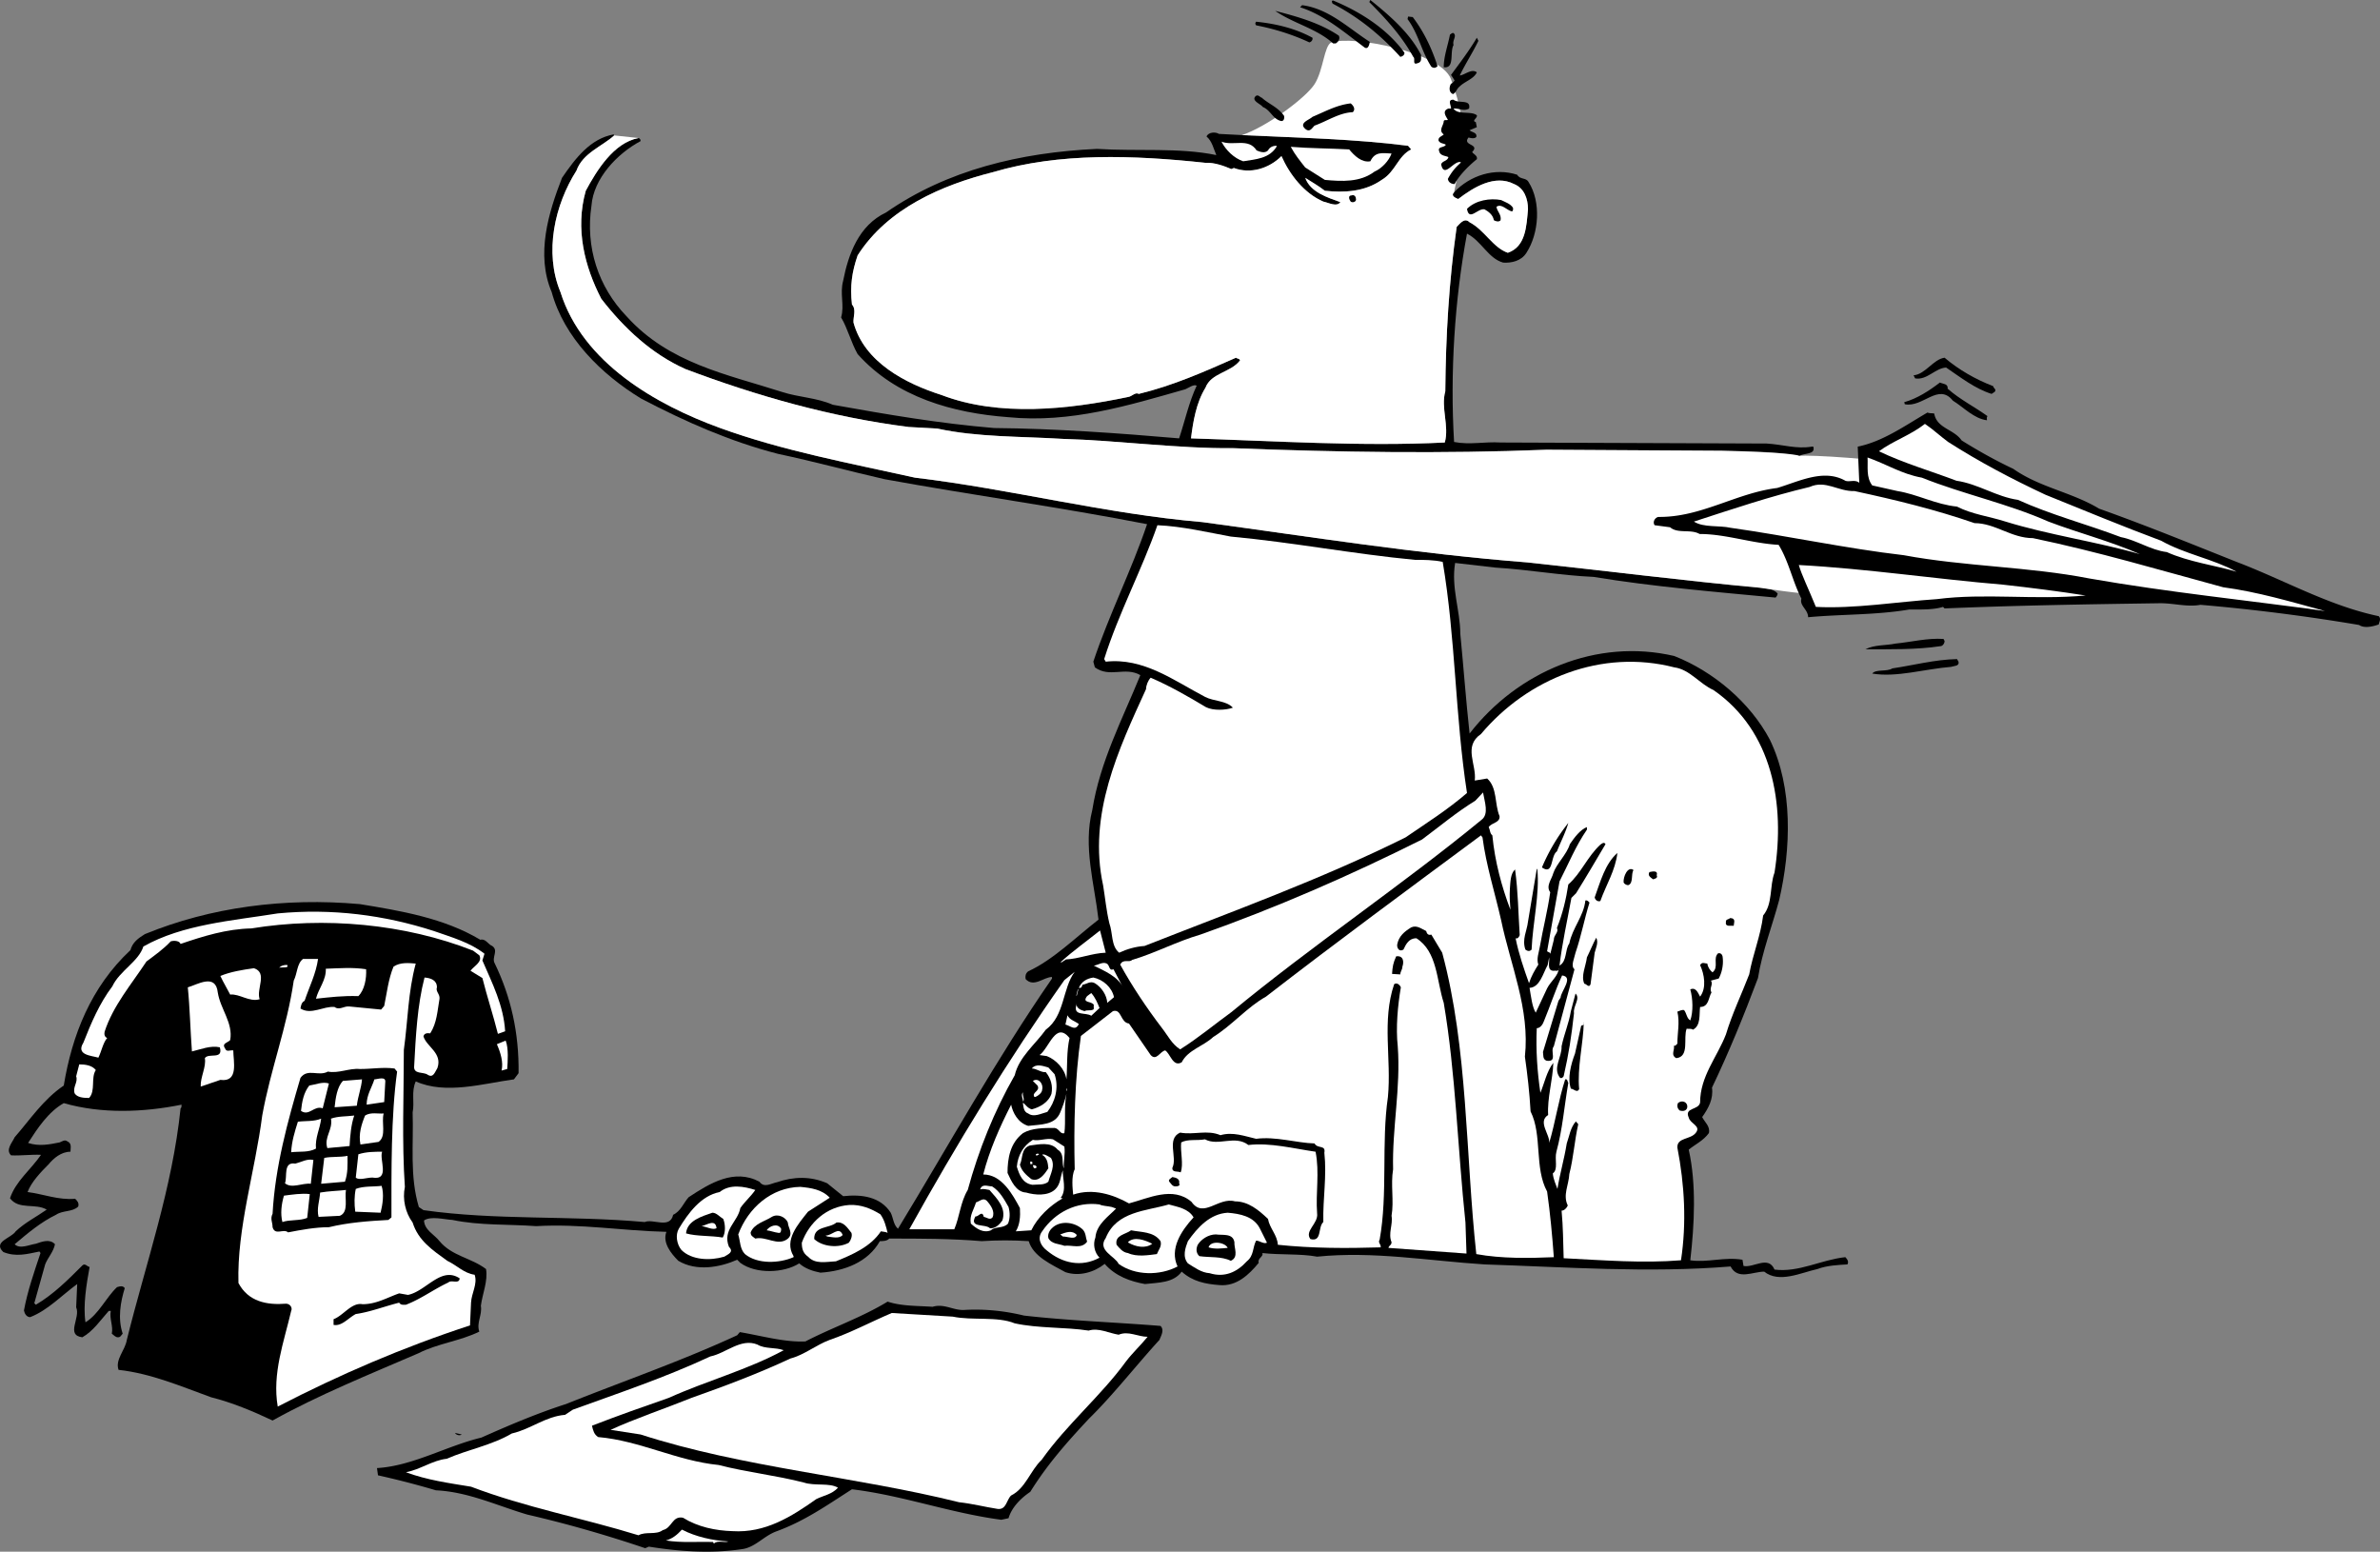 <svg xmlns="http://www.w3.org/2000/svg" width="460.483" height="300.176"><rect width="100%" height="100%" fill="#808080" stroke="none"/><path fill="#fff" d="M283.136 23.102c.101 0-.7.597-.801 0h.8"/><path d="M235.835 25.902c1.48.082 2.965.16 4.453.23 10.808.513 21.867.75 32.148 2.067l.602.703c-2.602 1.297-3 4.297-5.703 5.899-3.297 2.3-7.2 2.5-11 2.101-1.297-1-2.399-1.601-3.797-2.5 1 2.797 4.297 3.797 6.797 4.7-.7 1-2.297.097-3.297-.102-3.703-1.598-6.5-5.2-8.102-8.8-2.398 2.402-6 3.5-9.199 2.3l-.5.2c-1.402-.598-3.3-1.298-5-1.2-14-1.5-28.3-2-41.101 1.8-9.899 2.5-20.399 7-26.2 16.102-1.101 3.2-1.5 5.899-1.101 9.5.902 1 .203 2.399.3 3.5 2.102 7.7 10.102 11.797 17 14 11.2 4.297 24.602 2.797 36.102.399.8-.102 1.399-1 2.098-.602 6.601-1.597 12.703-4.297 18.8-7 .2.203.602.102.801.5-1.8 2.403-5.601 2.403-6.699 5.301-1.8 2.902-2.402 6.602-2.8 9.8 16.199.5 33 1.602 49.1.802.9-3.2-.8-6.7.099-9.903.101-10.898.699-21.097 2.199-31.797.601-.601 1.5-1.902 2.5-.902 2.902 1.5 4.5 4.902 7.402 5.902 3.5-1.203 3.598-5.203 3.899-8.402 0-2-.7-4.098-2.7-4.898-3.699-1.903-7.8.597-10.8 2.898-.5-.2-1.5-.598-.801-1.3 3.101-3.298 7.902-4.798 12.203-3.4.598 1 1.7.5 2.2 1.4 2.5 3.902 2 10-.403 13.702-1 1.598-2.899 2-4.5 1.899-2.899-.801-4.2-4.2-7-5.602-2.399 12.801-3.297 27-2.5 40.301 3.101.602 5.902-.098 9 .102l51.5.199c3.203.199 5.703 1.101 8.703.601h.297c.5 1.598-1.797 1.2-2.7 1.797-4.699-.898-9.898-.898-15-1L299.238 87c-20.101.8-40.101.5-60.601-.3-10.7.1-22.301-1.5-33-1.798-8-.5-16.598-.3-24.301-2l-5.5-.3c-15-1.903-29.399-6-43.2-11.2-6.5-2.902-11.8-7.8-16.3-13.601-3.2-6.2-5.098-13.5-3-20.899 2.101-3.902 5.402-9.3 10.203-10.203.297.102.398.301.398.602-4.5 2.398-9.101 7.199-9.5 12.5-1.199 8 1.301 15.699 6.801 21.398 8.2 9.102 19.399 11.203 30 14.602 3.399 1.101 6.7 1.101 9.899 2.5 10.601 1.898 20.5 3.601 31.199 4.5 11.703.101 24.203 1 35.8 2 1.102-3.301 1.903-7 3.403-10.2-.602-.3-1.5.399-2.203.7-10.899 3.101-22.2 6.601-34.297 5.398-10.602-.797-21.602-3.797-29.102-12.199-1.3-2.3-1.898-4.898-3.199-7.098.7-2.402-.3-4.5.399-7.101 1-5.102 3-10.7 8.3-13.2 11.801-8.199 25.899-11.601 40.801-12.3 7.8.5 15.899-.301 23.098 1.199-.5-1.098-.797-2.7-1.899-3.598.399-.902 1.801-.902 2.399-.5"/><path fill="#fff" d="M281.335 37.2c-.7.702.3 1.1.8 1.3 3-2.3 7.102-4.8 10.801-2.898 2 .8 2.7 2.898 2.7 4.898-.301 3.2-.399 7.2-3.899 8.402-2.902-1-4.5-4.402-7.402-5.902-1-1-1.899.3-2.5.902-1.5 10.7-2.098 20.899-2.2 31.797-.898 3.203.801 6.703-.097 9.903-16.102.8-32.902-.301-49.102-.801.399-3.2 1-6.899 2.801-9.801 1.098-2.898 4.899-2.898 6.7-5.3-.2-.4-.602-.298-.801-.5-6.098 2.702-12.2 5.402-18.801 7-.7-.4-1.297.5-2.098.6-11.5 2.4-24.902 3.9-36.101-.398-6.899-2.203-14.899-6.3-17-14-.098-1.101.601-2.5-.301-3.5-.399-3.601 0-6.3 1.101-9.5 5.801-9.101 16.301-13.601 26.2-16.101 12.8-3.801 27.101-3.301 41.101-1.801 1.7-.098 3.598.602 5 1.2l.5-.2c3.2 1.2 6.8.102 9.2-2.3 1.6 3.6 4.398 7.202 8.1 8.8 1 .2 2.599 1.102 3.298.102-2.5-.903-5.797-1.903-6.797-4.7 1.398.899 2.5 1.5 3.797 2.5 3.8.399 7.703.2 11-2.101 2.703-1.602 3.101-4.602 5.703-5.899l-.602-.703c-10.28-1.316-21.34-1.554-32.148-2.066 4.75-1.567 12.414-7.23 14.082-9.899 1.668-2.668 1.832-7.332 3.168-8 4.164-1.5 21.21 1.922 23.164 7 4.168 10.832 1.668 16.332.633 21.965"/><path d="M118.835 26.2c-2.297 2.1-6.098 3.402-7.297 6.8-4.203 6.602-6.3 15.8-3.102 23.5 4.301 13.7 18.5 21.8 30.899 26.3 12.101 4.4 25.101 6.802 37.703 9.602 18.5 2.2 36.797 7 55.598 8.598 20.699 2.8 41.199 6.102 62.902 7.8 15 1.602 29.898 3.5 45 4.9 1.098.1 2.598.202 3.398 1.1 0 .302-.199.602-.398.802-11.602-1.102-23.703-2.102-35.203-4-6.598-.301-12.399-1.403-19-1.801l-7.797-.899c-.8 4.797 1 9.2 1 13.7.598 6.097 1.098 12.898 1.797 19.3 9.3-12 24.601-18.5 39.601-15 7.602 3 14.7 9 18.5 16.2 4.5 9.3 4.102 21.097 1.801 31-1.3 4.898-3.3 10-4.101 15.097-2.7 7.203-5.598 14.301-8.899 21.203.3 2.2-.7 4-1.902 5.7.5 1 1.601 1.8 1.3 3.097-1.097 1.5-2.699 2.203-3.898 3.203 1.5 6.7 1.098 14.5.3 21.399 3.298.5 6.599-.7 10.099-.102l.199 1.203c2 .399 4.8-2.101 6 .7 4.703.597 9-1.903 13.703-2.403.398.403.7.903.398 1.403-1.699.097-4 .199-5.8.898-3.2.7-7.399 2.8-10.301.5-2.2 0-5.098 1.7-6.5-1-16 1.3-32 .102-47.598-.398-10.902-.7-21.5-2.602-32.402-1.5-3.2-.602-7.098-.301-10.598-.7.3.7-1 1-.7 1.899-1.901 2.3-4.3 4.601-7.6 4.3-2.7-.199-5.2-.699-7.301-2.601-1.598 2.2-4.5 2.102-7.098 2.402-2.8-.5-5.703-1.5-7.8-3.902-2 1.602-4.903 2.5-7.602 1.602-2.7-1.5-6.2-3-7.098-6-3.102-.2-6-.2-9.102 0-5.898-.5-12-.5-17.898-.5-.402.5-1.3.5-1.8.5-2.302 4.097-6.903 5.8-11.5 6.097-1.5-.297-3-.797-4.102-1.797-3 1.899-8.399 2.098-11.399-.101l-.601-.602c-3.399 1.5-7.899 2.301-11.399.203-1.402-1.402-3.101-3.5-2.3-5.601-8.602-.2-16.602-1.602-25.2-1.102-5.5-.398-10.902-.097-16.2-1.199-1.6-.098-4.202-.8-5.5.102.099 1.898 2 2.699 3 4 2.4 2.898 6.099 3.199 9 5.398.4 2.3-.702 4.8-1 7.102.298 1.8-.901 3.3-.3 5-3.601 1.8-8.101 2.3-11.8 4.199-9.5 4.101-19.2 8-28.2 13-3.8-1.801-7.902-3.5-11.902-4.5-5.797-2.102-11.598-4.602-17.899-5.301-.699-2 1.301-3.8 1.602-5.8 3.7-14.9 8.797-29.298 10.398-44.798.301-.203.102-.5.2-.703-7.399 1.5-15.5 1.801-22.801-.297-3 1.7-5.098 4.899-6.899 7.7 2.102.699 4.102.3 6.102-.102.5-.2 1-.598 1.5-.2.898.4.598 1.2.598 2-1.801 0-3.301 1.302-4.2 2.4-1.601 1.6-3.398 3.5-4.101 5.402 3.101.398 6 1.597 9.203 1.3.398.399.797.797.598 1.5-1.098 1.098-3 .7-4.301 1.598-2.899 1.402-5.399 3.5-8 5.7 1 1 2.8.1 4.101-.098 1.2-.403 2.7-1 3.7.097-.301 1.5-1.399 2.602-1.899 3.903l-2.101 7.5.3.3c3.399-2 6.2-4.8 9-7.601.5-.5.899.199 1.399.3-.598 3.301-1.297 7.399-.797 10.7 2.598-1.602 3.898-4.7 6.098-6.801.601-.2 1.199-.3 1.5.2-.801 2.6-1.399 5.8-.399 8.8-.3.3-.402.7-.902.7s-.797-.4-1.2-.7c.301-1.5-.5-2.898-.199-4.398h-.398c-1.602 1.8-3 3.898-5.102 5.097-3.3-.398-.3-3.797-1.199-5.797l.2-4.5c-2.9 2.098-5.7 5.098-9.102 6.399-.7 0-1.098-.7-1.2-1.301.7-3.8 2-7.5 3.2-11.098l-.2-.3c-2.398.5-4.597 1.097-7 .097-2.097-2 1.602-2.699 2.403-4 1.797-1.699 4-2.797 6-4.199-2.203-1.3-5.402.102-7.102-2.2 1.102-3.3 4-5.5 6-8.398-1.8-.101-4 .2-5.8.098-1.098-1.098.199-2.398.699-3.5 2.902-3.3 5.5-7.3 9.5-10 1.601-9.7 5.203-19 12.902-26.2.399-1.5 1.5-2.3 2.8-3.1 12.7-5.2 27-7.098 41.599-5.798 7.902 1.297 16.3 2.7 23.3 6.899 1-.301 1.5.898 2.301 1.199 1.3.902-.2 2.2.5 3.402 3.098 6.399 4.7 13.399 4.598 21.2l-.899 1.199c-5.898.8-13.199 3-19 .398-.898 2-.199 4-.601 6 .203 6.203-.598 12.301 1.203 18.301l.898.602c14 2 28.301 1 42.801 2.3 1.598-.703 4.899 1.399 5.5-1.402 1.5-.7 2-2.3 3-3.398 4.098-2.7 8.8-5.602 13.7-3 .898 1.3 2.3.3 3.398.097 3.203-1.097 6.5-1.199 9.703.203l3.098 2.5c3.601-.402 7.199.098 9.199 3.2.5 1 .5 2.3 1.402 3.097 9.8-16.097 19-32.797 29.8-48.398V189c-1.6 0-3.5 2.102-5.1.402-.102-.601 0-1.101.5-1.5 4.8-2.203 9.1-6.5 13.6-10-.8-7-3-14.101-1.202-21.203 1.5-9.398 5.8-17.5 9.3-26.097-3-1.7-5.898.597-8.8-1.5l-.297-1.102c3-9 7.398-17.7 10.398-26.598-16.898-3.3-33.8-5.601-50.8-8.703-7-1.597-13.5-3.398-20.598-4.898-9.3-2.399-17.902-6.2-26.5-10.7-7.703-4.699-14.902-11.8-17.3-20.601-3.102-7.3-.602-15.398 2-22.098 2.597-3.8 5.5-7.601 10-8.402l.097.2"/><path fill="#fff" d="M368.202 89.902c-2.606 4.973-15 21-16.5 25-2.664.164-11.164-1.203-11.164-1.203-15.102-1.398-30-3.297-45-4.898-21.703-1.7-42.203-5-62.902-7.801-18.801-1.598-37.098-6.398-55.598-8.598-12.602-2.8-25.602-5.203-37.703-9.601-12.399-4.5-26.598-12.602-30.899-26.301-3.199-7.7-1.101-16.898 3.102-23.5 1.2-3.398 5-4.7 7.297-6.8l4.703.5c-4.8.902-8.102 6.3-10.203 10.202-2.098 7.399-.2 14.7 3 20.899 4.5 5.8 9.8 10.699 16.3 13.601 13.801 5.2 28.2 9.297 43.2 11.2l5.5.3c7.703 1.7 16.3 1.5 24.3 2 10.7.297 22.301 1.899 33 1.797 20.5.801 40.5 1.102 60.602.301l33.899.2c5.101.1 14.101.468 15 1 1.734-.298 16.902.702 20.066 1.702m-125.066-60.8c.699.3 1.601.597 2.199 0 .3-.602.902-.903 1.601-.903l.102.102c-1.402 2.398-4.102 2.5-6.5 2.898-1.8-.597-3.402-2.199-4.203-3.797 2.3.899 5.203-.8 6.8 1.7m17.903-.2c1 1.2 2.398 2.598 4.098 2.297.902-1.898 2.3-1.597 4.101-1.5-.5 1.403-1.902 2.903-3.3 3.5-2.801 2.102-6.301 1.903-9.602 1.602l-3.797-2.399c-1.102-1.402-2-2.5-2.8-4 3.597.297 7.597.297 11.3.5m20.898.7c-.398.199-1 .597-1.601.699-.2-1.102 1-.602 1.601-.7"/><path d="M262.335 38.402c.203.598-.598.899-1 .598-.297-.398-.598-1.2.203-1.2.398-.198.797.2.797.602m30.402 1.798c0 .202.098.5-.2.702-1-.203-2-1.601-3-.902.099.902 1 1.5.798 2.602-.297.398-1 .199-1.297 0-.203-1.102-1.102-1.7-1.8-2.102-1.302-.3-3 2.402-3.403-.098 1.703-1.703 4.5-2.101 6.601-1.703.801.403 1.801.703 2.301 1.5M385.636 74.7c.101.5.699.6.3 1.1l-.601.4c-3.2-1-6-3.2-8.797-5.098-2.102.097-3.703 2.5-6 2.097l-.3-.597c2.3-.2 3.8-3.102 6-3.403 2.698 2.301 6 4.203 9.398 5.5"/><path d="M376.835 75.2c2.402 2.1 5.203 3.5 7.703 5.3-.203.2-.102.5-.102.8-2.5-.3-4.5-2.5-6.601-3.8-2.797-3.5-5.797 1.402-9.297.7l-.102-.4c2.5-.698 4.801-2.198 6.899-3.8.601.3 1.601.2 1.5 1.2"/><path fill="#fff" d="M238.136 103.8c11.902 1.102 23.902 3.4 35.601 4.5 1.598 0 3.7 0 5.399.4 2.5 14.8 2.402 29.8 4.699 44.702-3.7 3.2-7.797 5.797-11.899 8.598-16.3 8.102-33.5 14.3-50.5 21-1.699.102-3.398.602-4.898 1.3-1.602-1.3-1.203-3.8-1.902-5.698-.598-2.5-.801-4.903-1.2-7.301-3-13.7 3-26.399 8.301-38 0-.7.399-1.7.899-2.2 3.699 1.598 7.199 3.598 10.699 5.7 1.402.699 3.8.601 5.203.101-1.3-1.402-3.703-1.203-5.402-2.101-6.098-3.2-11.899-7.602-19.2-6.801l-.3-.5c2.8-8.898 7.3-17.3 10.3-25.898 4.801.199 9.801 1.398 14.2 2.199m176.8 3.699-.5-.3.301.202zm19.801 3.8c-.2.302-1.3-.198-1.402-.5l1.402.5"/><path d="M376.237 124c0 .5-.402 1-.8 1-4.602.7-9.9.602-14.5.602 1.699-.903 3.898-.7 5.8-1.102 3.098-.3 6.098-1.098 9.3-.898l.2.398m2.699 4c.2.902-.898.8-1.398 1-5.102.402-10.602 2.102-15.3 1.3.698-.898 2.8-.3 3.898-1 4.101-.6 8.101-1.698 12.5-1.8l.3.5"/><path fill="#fff" d="M331.538 133.5c11.398 7.902 13.898 22 11.797 35.3-1 2.7-.297 6-2.2 8.302-.5 4-2 7.5-2.699 11.398-1.5 3.902-3.3 7.602-4.5 11.602-1.699 4.398-5 8.097-5 13.199-.3 1.5-3.101.898-2.199 2.898.3 1.203 2.399 1.602 1.399 2.903-1 1.398-3.7.898-3.598 2.898 1.398 7.2 1.797 14.602.7 21.8-7.403.602-14.903 0-22.7-.398-.102-3.203-.102-6-.402-9.203.5 0 1-.5 1.199-1-1-2 .203-4 .3-6.097.801-3.102 1-6.403 1.7-9.5.101-.301-.399-.403-.399-.7-1.101 1.2-1.3 2.899-1.8 4.297-.5 3.102-1.301 5.703-1.801 8.801-.297-.8-.797-1.898-.899-3 1.102-.8.301-2.7.7-4.2 1.199-4.398 1.5-8.698 2.3-13.3-.199-.3-.101-.8-.601-.7-1.297 4-1.899 8.302-3.098 12.302.2-1.602-2.3-4.102-.2-5.403-.202-3.297.9-6.797 1-10.097-1.3 1.699-1.702 3.898-2.5 5.8-.6-4-.901-8.3-.702-12.5.703 0 1.203-.8 1.402-1.402 1.2-2.898 2.2-6 3.5-8.8 2.3.3-.2 3-.3 4.3l-.4.602-3 9.898c.099.602-.1 1.402.7 1.7 2.2.3.598-1.9 1.399-2.798l4-14.902c-.801-.598 0-2.2.199-3.2 1.101-3.198 1.703-6.5 2.703-9.698-.203-.2-.402-.5-.8-.403-.302 3-2.5 5.301-3.102 8.301-.899 1.3-.399 3.402-1.899 4.3.5-4.3 1.5-8.698 2.3-13.1l.9-.9c2-3.198 3.8-6.3 5.699-9.5-.301-.5-.7-.1-1 .102-2.5 2.297-3.7 5.5-6.2 7.7-.398 2.699-1.101 5.699-2.199 8.398.399.902-.601 1.3-.601 2.3l-.7 2.802c.102-.403-.5-.403-.601-.602l2.402-13.5c1.7-3.3 3.098-6.8 5.3-10v-.5c-1.3.5-2.401 2-3.3 3.3-.601 2-2.601 3.802-3.2 5.602-.3 1.2-1.5 2.5-.6 3.7-.5 3.597-1.4 7-2 10.5-.2 1.199-.7 2.398-.301 3.5-.7 1.097-1.399 2.3-1.801 3.597-1-2.797-2-5.699-2.598-8.699.399.2.7-.3.8-.598-.3-4.5-.3-8.3-.901-12.703-.899.801-.899 2.403-1 3.703-.098 1.399 0 2.797.101 4.098-1.7-4.5-3-9.3-3.5-14.398-.5-.403-.402-1-.7-1.602.599-.898 2.2-.8 2.099-2.098-1-2.402-.399-5.5-2.399-7.3l-2.402.398c.402-3.098-2.297-6.598 1.203-9 9.098-10.8 23.398-16.5 37.398-12.898 3 .398 4.899 3.199 7.602 4.398"/><path fill="#fff" d="M286.636 158.602c-15.2 12.5-32.899 24.398-48.399 37.199-3.3 2.398-6.402 5-9.902 7.199-1.598-1-2.399-2.7-3.5-4.098-2.899-3.8-5.797-8.101-8.098-12.3.598-1.2 1.7-.301 2.3-.903 4.4-1.297 8.7-3.597 13.2-4.898 14.7-5.2 28.899-11.399 42.899-18.399 3.5-2.601 6.699-5.3 10.3-7.5l1.5-1.601c.301 1.8 1.2 4.199-.3 5.3"/><path d="M303.436 159.2c-.5 1.8-1.5 3.702-2.199 5.5-1.3.902-.601 4.702-2.902 3.1a36.87 36.87 0 0 1 5.101-8.6"/><path fill="#fff" d="M286.835 162c.703 5.402 2.402 10.7 3.601 16 1.801 8.7 5.602 17.2 4.602 26.402.5 3.5.898 7 1.098 10.598 2.3 4.602.699 10.902 3.199 15.5.601 4.2 1 8.602 1.3 12.7-4.699.202-10.097.3-15-.598-2.097-19.2-1.597-39.801-6.597-58.301l-2.102-3.5c-.699.199-.898-.301-1-.7-.898-.402-1.8-1.199-2.898-.699-1.3.797-2.402 1.7-2.703 3.297-.098.703.402 1.5 1.203 1 .5-1.097 1.098-2.199 2.5-2.199 4.098 2.602 3.898 8.2 5.297 12.5 2.3 13.5 2.703 28.3 4.203 42.5l.2 6-15.102-1.098c.101-.5.601-.5.601-1.101-.7-1.7.3-3.399 0-5.102.5-2.898-.2-6 .3-9-.202-8 1.5-15.699.9-23.797-.4-3.601 0-7.902.6-11.402-.202-.5-.8-1-1.3-.598-2.402 7.098-.5 14.399-1.2 21.797-1.3 8.903 0 18.703-1.6 27.602-.4.601.3.898.199 1.5-6.598.199-13.2.199-19.899-.5-.101-1.899-1.601-3.2-1.902-5-1.797-1.7-3.797-3.399-6.399-3.399-3.199-.902-6.101 3.399-8.398.098-3.602-3.098-8.3-.7-12.102.3-3-1.698-7-3-10.8-1.698-.098-1.102-.399-3.5.3-4.903-.199-8.398 0-17.5 1.2-25.797l6.199-4.8c1.703-.5 1.402 2.199 3.101 2.398l4.2 6.102c1.101 1.199 1.8-.7 2.8-.903 1 .602 1.5 3.301 3.2 2.301 1.199-2.398 4.199-3.098 6.101-4.898 3.7-2.301 6.598-5.801 10.2-7.801 13.699-10.602 27.699-20.899 41.6-31.2l.298.399"/><path d="M312.936 165c-.398 3.402-2.199 6.2-3.3 9.3-.5.2-1-.198-1.098-.698 1.098-3 2-6.5 4.398-8.602m3.102 3.3c-.5.9 0 2.4-.902 2.9-.301.1-.801-.098-1-.5-.098-1.098.8-3.2 1.902-2.4m-18.602-.198c.5 4.8-.898 10.5-1.101 15.597-.399.403-.797.301-1.2 0-.699-2 .301-3.597.5-5.398l1.7-10.2h.101m23.102 1.199c.297.602-.402.7-.703.802-.5-.403-1.098-.7-.7-1.403.5-.097 1.7-.398 1.403.602"/><path fill="#fff" d="M83.936 180.102c3.399 1.199 7 2.199 9.801 4.398l-.402 1.3c1.902 4.4 4.101 8.7 4.402 13.7l-1.402.5c-.899-3.598-2.098-7.2-3-10.8l-2.297-1.4c.598-.898 2.398-1.698 1.7-3l-1.2-.898c-13.203-5.203-28.8-6.601-42.902-4.3-4.801.097-9.301 1.5-13.7 3-.199-.602-1.199-.7-1.898-.5-1.402 1.5-3.102 2.699-4.703 3.898-2.899 4.402-6.5 8.602-8.098 13.602-.101.5 0 1 .5 1.199-.8.898-1.101 2.601-1.7 3.8-1.401-.402-4.401-.5-2.901-2.902 1.5-3.797 3.101-7.597 5.601-10.898 1.399-3 5.098-4.801 6-7.7 7.598-4.3 17.3-5 26-6.402 10.5-1 20.598.301 30.2 3.403"/><path d="m335.538 178.402-.102.7c-.398-.102-1.699.3-1.5-.7-.101-.601.5-.5.801-.8.5 0 .899.199.8.8"/><path fill="#fff" d="M213.936 184.3c-2.699.102-5.199 1.2-7.699 1.302l-.902.597-.098-.097c2.3-2.102 5.098-4.102 7.598-6.102l1.101 4.3"/><path d="m308.538 184.3-.8 6.102c-.302.797-.802-.101-1.2-.101-.703-1.5.297-3.399.5-5.102.598-1.199 1.2-2.699 1.797-3.797.5.899-.098 2.098-.297 2.899m24.797 1.199c.101 1.3-.2 2.7-.797 3.8l-1.5.4c.5.8-.402 1.402.098 2.3-.598 1-.5 2.8-2.2 2.8-.199 1.4.2 3.602-1.398 4.4-.3-.298-.8-.098-1.203-.2-.7 1.8.601 5.402-2 5.7-1.2-.598-.2-1.7-.5-2.4.3.102.5-.198.703-.398 0-2.101.5-4.101 0-6.203.398-.097.797-.398 1.297-.297.5.598.5 1.598 1.203 2 .598-1.703.5-4.203 0-6 1.098-.5 1.5.7 1.898 1.399 1.301-1.7.801-4.399 0-6.102.399-.699.899-.297 1.399-.297.101.7.5 1.297 1 1.7 1.3-1 0-2.7 1.101-3.7.7-.101.899.5.899 1.098m-62 1.5c0 .602-.399.902-.399 1.5l-1.601-.098c.101-1.402.203-2.101.8-3.402 1.5-.2 1.5 1.2 1.2 2"/><path fill="#fff" d="M300.636 187.8c.3-.1.8.2 1-.3v-.3c-.098 1.6-1.598 2.6-2.301 4l-2.2 4.702c-.699-1.101-.898-3.101-1.199-4.8 2-.102 2.602-2.801 3.5-4.403l.301-1.5c.098 1-.5 2.602.899 2.602M61.538 185.5c-.402 2.902-1.703 5.402-2.602 8.102-.601.3-.699.898-.8 1.5 2.101 1.3 4.402-.5 6.601-.301.899.699 1.8-.2 2.8-.102l6.2.602.598-.7c.5-2.402.8-5.199 1.8-7.601 1.301-.898 3-.7 4.301-.598-1.5 5.598-1.5 10.899-2.3 16.7 0 8.398-.399 17.898.199 26.5-.5 2.398.101 5 1.5 6.898 1.101 3.5 3.8 5.3 6.703 7.402 1.898.899 3.2 2.399 5.297 2.7.601 1.8-.598 3.5-.7 5.398l-.199 4.402c-12.898 4.2-25.199 9.5-37.199 15.7-1.101-6.403 1.2-12.5 2.598-18.5.3-.602-.2-1.403-1-1.403-3.7.301-7.297-.398-9.2-4-.3-10.597 3.2-21.5 4.602-32.398 1.598-8.899 4.8-17.102 6.098-26.102.703-1.398.601-3.297 1.8-4.199h2.903m153.898 2 1.899 3.602c-1-2.2-3.7-3.301-5.7-4.301.801-.102 1.7-.801 2.5-.399.602.297.403 1.5 1.301 1.098m-159.8-.5c-.399.3-1.598 0-1.7.3.399-.5 1.102-.698 1.602-.6.2-.098 0 .202.098.3"/><path fill="#fff" d="M70.835 187.5c.101 1.8-.297 4-1.5 5.2-3-.098-5.399.202-8.2.5.5-2 2-3.598 1.903-5.798 2.7-.101 5.2-.3 7.797.098m-20.598 5.8c-2 .602-3.902-1.1-5.7-.898-.5-1-1.3-2.3-1.901-3.601 1.902-.801 4.3-1.2 6.5-1.5 2.699.898.402 4 1.101 6m152.098 5.899c-2 2.8-5.2 5.3-6 8.8-4 7-7 14.5-9.098 22.2-1.402 2.3-1.601 5.3-2.601 7.6h-8.7c9.102-16.398 19-32.6 30-48.198l2-1.602c-2.398 3.2-1.898 8.5-5.601 11.2M84.538 191c-.3.8.598 1.3.5 2.2-.402 2.3-.5 4.702-1.8 6.702-.602-.101-1.2 0-1.302.598.602 2 3.7 3.2 2.7 6.102-.5.8-.801 2-1.899 1.3-.8-.601-2.8 0-2.601-1.703.3-5.699.601-11.699 2-17.097 1.199.097 2.402.5 2.402 1.898m131 1.902-1.3 1.098c-.102-1.5-1.102-3-2.403-3.8-.899-.5-1.598.202-2.399.3-.101.2-.101.602-.5.602h-.199c.5-1.2 1.5-1.801 2.8-2 1.9.398 3.599 1.898 4 3.8M42.136 192c.5 3.2 3 5.902 2.402 9.2-.402.5-1.703.6-1 1.6.297.802.898.302 1.598.4 0 2.1 1.101 6.202-2.5 5.702l-3.801 1.297c-.098-1.797 1.101-3.797.8-5.5.7-1.097 3.602.403 2.903-2.097-1.8-.403-3.703.398-5.402.8-.301-3.902-.399-8.5-.801-12.402 1.8-.5 5.402-2.8 5.8 1m166.403-.598h.098l-.301 1.2h-.098l.3-1.2"/><path fill="#fff" d="m212.737 195-1.601 1.5c-1-.7-3.5.102-2.899-2v-.398c0 .898.8 1.3 1.598 1.5.601-.301 1 0 1.703-.301.2-.2 0-.602.098-.899-.399-.8-2.399-.3-1.301-1.703l.8-.597c.801.898 1.2 1.898 1.602 2.898"/><path d="M304.538 196c-.5 4.5-1 7.8-2 12.2-.102.1-.3.5-.703.3-1.5-1.898.402-4 .3-6.098.5-2.402 1.403-4.402 1.801-6.8l.899-3.403c1 1-.5 2.403-.297 3.801"/><path fill="#fff" d="M208.737 198.102c-.7 1.398-1.5.398-2.601.097l.402-1.797c.398.899 1.398 1.098 2.2 1.7"/><path d="M305.538 210.7c-.402.8-1.102-.098-1.602-.098-.699-2 0-4.7.801-6.801l1.2-5.399c.398 0 .6-.3.5-.703-.102 4.301-1.301 8.801-.9 13"/><path fill="#fff" d="M206.936 200.8c-.601 2.7-.398 5.302-.601 8-.297-2-2-3.8-3.797-4.5l-1.402-.198c1.902-1.403 3.101-6.602 5.8-3.301m-108.8 5.999-1.098.302c.398-1.602-.203-3.5-.902-5.102l1.699-.7c.601 1.5.402 4.102.3 5.5m-79.597.2c-1 1.5 0 4-1.3 5.402-1.102 0-2.302-.101-2.802-.902-.398-1.3.7-2.098.301-3.3l.598-2.298c1.203 0 2.5.2 3.203 1.098m185.5.8c.898 2.602.098 5.4-1.402 7.302-1.2.3-2.598 1.097-3.7.3-.898-.3-.898-1.3-1-1.8v-.301c.5.398.899 1.101 1.7 1.3 1.5-.402 3.199-1.3 3.8-3 .301-1.5-.101-3-1.101-4.199-.899.098-1.797-.703-2.7-.703.801-1 2.102-.5 3.2-.199l1.203 1.3"/><path d="M76.835 207.3c-1.2 8.602-1.098 19.4-1.098 28.2l-.601.5c-3.801.2-7.801.5-11.5 1.402-2.598 0-5.301.5-7.899 1-.902-.8-2.5.7-3-1 0-1-.5-1.601 0-2.601.5-9.102 2.899-17.801 5.399-26.301 1.402-1.898 3.5-.2 5.3-1.2 2.102.4 4.102-.698 6.2-.5 2.402 0 4.402-.398 6.699-.1l.5.6"/><path fill="#fff" d="m74.538 209.402-.203 3.797-3.399.5c0-1.898 1-3.297 1.5-4.898.602 0 2.301-.7 2.102.601m-5.5 4.5-4.3.297c.198-1.898.5-3.898 1.597-5.097l3.703-.301c-.102 1.601-.8 3.3-1 5.101m132.598-3.102c0 .602-.801 1.2-1.301 1.4h-.2c-.597-.9 1.2-1.098.602-2.2l-.902-.898c1.101-.7 2.101.597 1.8 1.699m-137.999-1.199-1.2 4.8c-1.699-.601-2.601 1.598-4.199.5.2-1.8.5-3.5 1.598-4.902 1.3-.2 2.601-.8 3.8-.398m142.7 1h.101V211h-.101v-.398m-8.399 2.5c0-.602-.5-1.301 0-1.801-.199.699.399 1.3 0 1.8m8 6.099c-.8.3-1-.9-1.898-1-2 0-4.402 0-6.102 1-2.5 1.902-3 4.902-3 7.702.7 1.5 1.602 3.7 3.602 3.797 1.7.5 4.2.703 5.598-.597 1.101-1 1-2.5 1.5-3.7-.098 1.5.8 3.797-.399 5.297.098.102.2.102.399.102-2.5 1.398-4.899 3.699-6.098 6.199l-3 .2c.797-1.298.898-2.9.797-4.5-1.399-2.598-3.5-6.5-7.098-6.5 1.2-4.7 3.2-9.2 5.399-13.5.3 1.5 1.3 3.5 3.3 4.1 2.399-.3 5.2-.1 6.2-2.6.5-1.2.902-2.298 1.199-3.598-.5 2.597-.098 5.3-.399 7.597"/><path d="M326.436 214.3c-.199.7-1 .7-1.5.5-.398-.398-.5-.898-.3-1.398.8-.703 2-.203 1.8.899"/><path fill="#fff" d="M74.237 215.402c-.5 1.7.598 4.399-1 5.5l-3.5.5c-.402-2 .2-3.902.899-5.601 1.101-.7 2.5-.301 3.601-.399m-5.699.398c-.602 1.7-.8 4-.902 5.9l-4.301.402c-.7-2.102 1.101-3.5.703-5.7 1.398-.5 3-.402 4.5-.601m-6.402.601c-.2 1.899-1.2 3.7-1 5.797-1.5.801-3.098.5-4.801.703.101-2.101.703-4 1.3-5.902 1.403-.2 3.102 0 4.5-.598"/><path d="M236.136 219.602c2.402-.7 4.699.199 6.902.699 3.797-.5 7.797.8 11.297.898.601 1.102 2.203.203 1.902 1.801.5 4.602-.3 8.8-.2 13.402-1.1 1-.202 3.899-2.5 3.297-1.202-1.597 1.599-3 1.298-5-.297-3.898.5-7.898-.297-11.898-4.203-.602-8.8-1.801-13-1.301-2.602-2-5.8.3-8.402-1.098-1.598.297-3.301-.101-4.598.598-.203 1.8.5 4.2-.102 5.8-.5-.3-1.699.102-1.601-.898 1-2-1.2-5.601 1.5-6.8 2.703.5 5.203-.602 7.8.5"/><path fill="#fff" d="M205.936 221.8c.2 1.5-.199 2.9-.101 4.2-.5-1 .203-2.8-1.2-3.598-1.3-1.601-3.699-1-5.398-.8-1.7.597-1.3 2.398-1.902 3.699.3 1.199 1.203 2 2.203 2.8 1.5.598 2.598-1 3.297-2.101-.098-1-.2-2-1.2-2.598.301-.3 1.2.297 1.7.598.902 1.5-.098 3.102-.5 4.602-.797.699-2 .5-3.098.597-1.902-.297-2.5-1.898-3-3.5.2-2.199 1.2-4 3.098-5.199 1.101.3 2.703-.398 3.902-.098l2.2 1.399m-132.001.999c-.601 1.5 1.602 5.602-1.898 5-1.102 0-2.602.602-3.203 0l.5-4.5c1.5-.5 3.203-.5 4.601-.5"/><path fill="#fff" d="M201.038 223.3c-.203.102-.3.302-.602.2-.199-.2.399-.5.602-.2m-133.801.302c0 1.8.098 3.3-.5 5l-4.601.398.601-5c1.399-.3 3-.098 4.5-.398m-6.601.8-.5 4.598c-1.598-.2-3.7 1-5-.098.5-1.3-.399-4.203 2-3.8 1.199-.301 2.3-1 3.5-.7m139.101.398v.4h-.402v-.5c.203 0 .3 0 .402.1m.801.9c.098.202-.102.202-.203.3-.399.102-.399-.3-.5-.598.3 0 .601 0 .703.297"/><path d="M228.136 228.902c.3.5-.301.598-.598.598-.703.102-1-.598-1.3-.898-.302-.403.398-.7.597-.903.601.102 1.5.301 1.3 1.203"/><path fill="#fff" d="M73.835 229.402c.5 1.598.203 3.598-.2 5.2l-4.898-.2c-.2-1.5-.2-3 .098-4.402 1.5-.598 3.5-.398 5-.598m121.301 4.098c.3 1.102.3 2.2-.098 3.2-.903 1-2.5.5-3.301 1.3-1.5.602-2.8-.3-3.902-1.3-.297-1.598.601-2.7 1-4.098.703-.2 1.402-1 2.101-.301.801.898 1.602 2.101 1.102 3.199-.5.602-1.102 0-1.703-.098-.297-1.402-1.098.098-1.598-.101-1.3 2.3 1.898 1.398 2.8 2.3 1.098.098 1.9-.8 2.4-1.5.8-2.402-1-4.199-2.5-5.902-.7-.098-1.102-.297-1.802-.098.403-1.199 1.403-.601 2.301-.601 1.5.902 2.399 2.601 3.2 4m-49-3.3c-.899 1.3-2 2.202-2.899 3.5-.5 2.702-3.5 4.202-2.2 7.5 1 1-.1 1.402-.901 1.902-2.7.8-6.301.699-8.301-1.301-.899-1.102-1.2-2.899-.5-4.102 1.8-3 4.3-6.398 7.902-7.097 2-1.602 4.7-1.102 6.899-.403"/><path fill="#fff" d="m160.538 231.7-4.203 2.702c-1.899 2.399-4.7 5.5-2.797 8.598v.2c-2.703 1.202-7 1.402-9.402-.598-1-1-.899-2.5-1.301-3.801 1.902-5.102 6.402-9.102 12-9.2 2.101.2 4.203.5 5.703 2.098M66.936 230.2c-.3 1.6.602 4.3-1.199 5l-4.101.202c-.399-1.601.199-3.101.3-4.703 1.801-.297 3.2-.297 5-.5m-7.5 5.403c-1.398.597-3.398.3-4.8.8-.399-1.601-.2-3.402.3-5.101 1.5-.2 3.5-.5 5-.301l-.5 4.602m155.7-2.102.8.3c-1.3 1.4-3.8 3-4 5.602-.5 1.297-.199 2.899.801 3.899-3.5 1.898-7.2 1.101-10.2-1.399-1.202-.902-1.901-2.402-.901-3.703 2.5-3.699 6.699-5.797 11.101-5.199.5.3 1.598.3 2.399.5"/><path fill="#fff" d="M230.936 235.5c-2.398 2.602-4.699 6.102-3.101 9.5-3.399 1.8-8.2 1.8-11.399-.5-.699-1.5-4.199-2.598-2.5-5 2.102-5.2 7.801-5.2 12.2-6.5 1.8.5 3.8.8 4.8 2.5m-60.601-.598c.8 1.098 1.101 2.399 1.402 3.598-.3-.2-.8-.2-1.3-.3-2 3-5.5 4.5-8.7 5.8-2 .102-4 .602-5.402-.898-1-.7-1.2-1.602-1.2-2.7 1.403-3.902 4.801-7 9.2-7.3 2.3-.102 4.203.699 6 1.8"/><path d="M139.936 235.8c.399 1 .5 2.602-.101 3.602-2.297-.402-5-.203-7.098-.8.2-2.5 3.098-3.301 5.098-4 .8 0 1.402.8 2.101 1.199"/><path fill="#fff" d="m243.737 237.602 1.399 2.8c-.7.297-1.399-.402-2.098-.402-.703 1.3-.402 2.902-1.8 4-1.903 2.102-4.302 3.2-7.2 2.3-1.602-.1-2.902-1.1-4.203-1.898-1.098-1.3-.5-3 0-4.3 1.902-2.7 4.3-5.301 7.703-5.5 2.398.199 5 .699 6.2 3"/><path d="M152.436 236.5c0 1 1.2 2.2-.101 3.2-1.899 1.402-4.098-.598-6.2-.098-.5-.403-.898-.5-.898-1.2.7-1.703 2.7-2.101 4.098-3 1.203-.703 2.703.098 3.101 1.098"/><path fill="#fff" d="M138.636 237.602c-.801.398-1.899-.301-2.899-.403 1-.199 2.7-1.5 2.899.403"/><path d="M164.737 238.5c.2.602-.101 1.402-.5 1.902-2 1.098-5.101.797-6.7-.703-.1-2.597 2.9-2 4.298-3.199 1.402-.2 2.101 1 2.902 2m44.801-.598c.598.7.5 1.5.797 2.297-1.098 1.5-2.899.602-4.399.801-1-.398-2.5-.3-3.101-1.5-.2-.898.402-1.7.902-2.098 1.7-1.402 4.399-.902 5.8.5"/><path fill="#fff" d="M151.136 237.7c0 .3 0 .902-.5.8-.801-.098-1.5-.398-2.301-.5.5-.8 2.101-1.5 2.8-.3"/><path d="M224.538 240.102c.297 1-.402 1.699-.703 2.5-1.598.199-3.899.597-5.598-.2-1-.101-1.7-1-2.2-1.601-.401-1.899 1.798-2 2.798-2.801 1.902.402 4.402.2 5.703 2.102"/><path fill="#fff" d="M163.038 238.902c-.602.797-2.102.399-3 .297l-.3-.199c1.198.102 2.597-1.898 3.3-.098m45.297 0c-.297 1-1.7.297-2.7.297l-.5-.398c1.102-.399 2.301-.899 3.2.101"/><path d="M238.835 240.3c-.098 1.102.902 2.9-.7 3.602-1.8-.902-4.097-.601-6.097-.902-.703-.7-.602-1.5-.3-2.2.698-1.1 2.097-2 3.5-2 1.3.2 3.3-.3 3.597 1.5"/><path fill="#fff" d="M222.936 240.602c-1.3 1-3.199.597-4.601-.2l-.098-.101c1.2-1.2 3.3-.399 4.7.3m14.601.801c-1.102.098-2.5.297-3.703-.101.402-1.399 3.203-1 3.703.101"/><path d="M88.936 247.3c-.101 1.2-1.601.2-2.199.802-2.8 1.3-5.3 3.199-8.2 4.3-.5 0-1 .098-1.3-.402-2.8.7-5.601 1.8-8.402 2.2-1.5.8-2.7 2.402-4.297 2.1v-1.1c1.898-.7 3.5-3.298 5.598-2.9 2.699 0 4.8-1.3 7.101-2.1l1.7.3c3.5-.7 6.398-5.598 10-3.2m91.499 5.5c2.301-.698 4.102.802 6.301.602 3.899-.203 7.7.2 11.399 1.098 8.8 1 17.8 1.3 26.402 2 .797.8.098 1.902-.203 2.7-4.399 4.8-9 10.702-13.598 15.202-4.402 4.7-8.101 8.899-11.402 14.2-1.797 1.199-3.598 3-4.2 5.097l-1.398.301c-9.902-1.3-19-4.7-28.902-5.898-5 3.199-9.098 6.097-14.5 8.097-2.598.903-4.2 3.203-6.899 3.5-6.101.903-12.199.403-17.898-.5l-.703.301c-7.399-2.5-15-4.7-22.797-6.5-5.8-1.7-11.402-4.398-17.703-4.7a164.943 164.943 0 0 0-11.2-2.898L72.937 284c6.899-.398 13.5-4.3 20.2-5.898 5.402-2.403 10.8-4.7 16.402-6.5 11-4.403 22.297-8.301 33.098-13.301l.5-.602c4.199.703 8.699 2 12.699 1.801 5.203-2.7 10.8-4.598 15.902-7.7 2.7.9 5.899.802 8.7 1"/><path fill="#fff" d="M184.335 254.7c3.8.8 8.601-.098 12 1.3 4.601 1 9.703.7 14.3 1.402 1.903-.601 3.903.5 5.801.797 1.899-.797 3.7.403 5.602.403-1.203 1.5-3 3.199-4.203 4.8-4.797 6.598-11.399 12.098-16.297 19-2.203 2.098-3.102 5.5-5.902 6.899-.899.8-.899 2.8-2.598 2.601-2.602-.402-4.8-1-7.5-1.3-20.102-5-41.8-6.7-61.602-13.102l-5.8-.898c4.8-2.2 10.5-4.102 15.699-6.2 6.5-2.3 12.902-4.703 19.101-7.601 2.7-.7 4.899-2.602 7.602-3.602 4.098-1.398 8-3.5 12-5.199 3.898.2 7.898.5 11.797.7"/><path fill="#fff" d="M151.636 261.2c-7 3.8-14.899 5.902-22.2 9.202-4.898 1.7-10 3.5-14.898 5.399.2.898.398 1.699 1.2 2.199 8.097.7 15.198 4.602 23.3 5.402 5.398 1.399 11.098 2 16.5 3.399 2.098.699 5 0 6.598 1-1.2 1.3-2.801 1.5-4.2 2.199-4.8 3.402-9.898 6.602-16.199 6.2-3.3-.098-6.7-.798-9.601-2.598-2.098-.403-2.098 2-3.899 2.398-1.3 1-3.3.2-4.7 1-10.702-3.3-21.901-5.398-32.401-9.398-4.301-.7-8.598-1.301-12.598-2.801 2.797-.5 5.098-2.301 7.898-2.602 4.102-1.797 8.7-2.597 12.602-4.898 3.598-.801 6.5-3.301 10.297-3.602l1.5-1c9.101-3.297 17.8-6.199 26.601-10.297 3-.601 5.899-3.601 9.102-2.3 1.5.898 3.5.5 5.098 1.097"/><path d="M89.335 277.5c-.399.3-1.098.102-1.297-.3l1.297.3"/><path fill="#fff" d="M140.936 298.2c-.8.3-2.101-.298-2.8.402l-.2-.301c-2.898-.102-6.101.199-9.101-.301 1.203-.3 2.203-1.098 3.101-2.098 2.7 1.399 5.899 2.098 9 2.297"/><path d="M274.936 10.602c0 .597.2 1.398-.601 1.597-1.2.5-.399-.898-.899-1.199-2.199-4-5.3-7.398-8.5-10.598l.2-.402c3.601 2.902 7.601 6.3 9.8 10.602m-3.199-.402c0 .5-.402.702-.8.8-3.9-4.3-8.102-7.7-13.102-10.3-.098-.2-.297-.598.101-.598 5.102 2.097 10.399 5.398 13.801 10.097m-6.699-2.097c-.102.5-.3 1.5-1 1.097-4-3-7.8-6.297-12.5-7.797l.398-.402c5.2.7 8.899 4.402 13.102 7.102m-6-1.2c.297.598-.102 1.2-.602 1.5h-.5c-3.199-2.902-7.8-3.902-11.199-6.3 4.2 1.097 8.598 2.3 12.3 4.8M273.335 3.3c2.203 2.9 3.703 6.102 4.8 9.5-.398.4-.8.4-1.199.102-1.898-2.902-2.5-6.402-4.601-9.203l.101-.5.899.102M253.936 7.3c.102.4-.199.802-.601.9-3.2-1.5-6.7-2.598-10.297-3.298-.203-.3-.203-.402 0-.703 3.898.403 7.598 1.301 10.898 3.102M281.237 8.7c-.8 1.402.3 4.6-1.902 4.3 0-2.098.8-4.2 1.203-6.3.2-.098.398-.4.7-.298.698.598-.302 1.399 0 2.297m4.8-.797c-1.102 2.297-2.5 4.399-3.602 6.7 1-.102 2.301-1.403 3.301-.602-.601 1.3-2.3 1.7-3.402 2.8-.5.4-.598 1.102-1.2 1.4-.8-.298-.8-1.298-.398-2 .3-.098.5-.4.7-.598-.2-.403-.5-.801-.7-1.102 1.7-2.3 3.598-4.8 5-7.2l.3.602M284.237 21c-1.101.602-1.902-.098-3 0 .8 1.3 3.399.402 4.5 1.3.2.5-1.101 1.102-.2 1.302l.2 1-1.402.597c.402.403 1.5.403 1.3 1.301-.398.402-1.097.2-1.5.102-1.3 1.597 2.301 1.199.7 2.8.203.399 1.101.7.902 1.399-1.601 1.3-3.402 3.101-4.3 4.8-.602 0-1.2-.3-1.301-1 .699-1.3 1.5-2.3 2.601-3.199-1.402-.601-3.3 3.297-3.902.399.203-.7 1.203-.602 1.402-1.399-.5-.3-1.601-.203-1.8-1.203-.301-.898 1-.597 1.3-1.199-.402-.3-1.101-.2-1.402-.8-.098-.7.601-.798 1-1.2-1.098-.8 0-1.7 0-2.598.203-.3.5-.101.8-.203-.199-.5-1.3-1.699.102-2.199h.5c.098-.5-.8-1.8.5-1.7 1 .802 3.399-.198 3 1.7m-22.5.7c-2.601.1-4.902 1.702-7.402 2.6-.5.5-.899 1.302-1.7.7-1.5-1.2.7-1.8 1.301-2.398 2.399-1 4.7-2.301 7.399-2.602.5.402 1 1.102.402 1.7m-13.301.702c.102.399 0 1.098-.601 1-1.598-.402-2-2.101-3.5-2.703-.399-.597-2.297-1.199-1.399-2.097.5-.403.801.199 1.2.3 1.3 1.2 3.101 1.797 4.3 3.5M374.237 80c.5 2.902 3.8 3 5.3 5.2 3.2 2 6.599 3.902 10 5.5 5.099 3.6 11.298 4.5 16.599 7.702 9 3.2 17.8 6.797 26.601 10.297 9.2 3.5 17.899 8.5 27.5 10.5.5.5.098 1.102 0 1.602-1.101.398-2.8.8-3.8.101a378.03 378.03 0 0 0-30.7-3.902c-2.601.5-5.402-.398-8.2-.3-13.8.202-26.901.402-41.3 1l-.3-.298c-1.9.598-4.4.5-6.5.5-6.4 1.098-13.102.899-19.602 1.5 0-1.5-1.7-2.203-1.297-3.601-1.703-3.301-2.402-7.102-4.402-10.399-5.301-.3-10.2-2.101-15.301-2.101-1.7-1-4.2 0-5.7-1.301l-3-.398c-.398-.602 0-1.403.7-1.602 8.3.102 15-4.598 23-5.598 4.101-1.203 9-3.8 13.203-1.402.797.3 1.898-.3 2.7.402l-.302-7c4.899-1 9.2-4.101 13.5-6.601.399.199.899.101 1.301.199"/><path fill="#fff" d="M376.936 85.5c6.102 3.902 12.399 7.2 18.801 10.2 7.399 3 14.899 6.1 22.399 8.902 4.601 2.597 10 3.5 14.601 6-4-1.2-9.3-1.903-13.5-3.801-3.2-.399-5.8-2.301-8.902-2.899-6.598-2.5-13.5-4.3-19.899-7.203-4.199-.597-7.699-3.097-11.898-3.699-5-1.898-10.203-3.398-15-5.7 2.7-2 6.098-3.1 8.898-5.3 1.5 1 3 2.402 4.5 3.5m-5.101 6.902c8 3.2 16.601 5 24.5 8.5 5.8 2.2 12 3.797 17.703 6.297-8.3-2.398-17.602-3.699-26-6.297-3.102-1-6.5-1.402-9.402-2.902-4.098-.398-7.7-2.398-11.5-3l-4.899-1.098c-1.2-1.601-.8-3.5-.902-5.402 3.703 1.3 6.601 3.2 10.5 3.902m15.703 20.7c5.398.597 10.898 1.3 16 2.097-9.902.903-19.5-.5-28.8.703-7.5.5-16 1.899-23.403 1.5-1.528-3.754-2.746-6.164-3.297-8.101 13.098.699 26.297 2.699 39.5 3.8m5.797-8.999c12.5 2.597 24.601 6.199 36.8 9.5 6.7.898 13.102 2.8 19.7 4.597-15.098-2.097-30.2-3.597-45.598-6.297-11.8-2.3-24.101-2.3-35.902-4.5-11.2-1.3-22.2-3.703-33.5-5.3-2.2-.5-5.2 0-7.098-1.2 7.399-2.402 14.8-4.902 22.399-6.703 3.101-1.398 5.5.903 8.699.801 7.902 1.7 15.703 3.602 23.203 6.2 4 0 7.098 2.902 11.297 2.902"/></svg>
